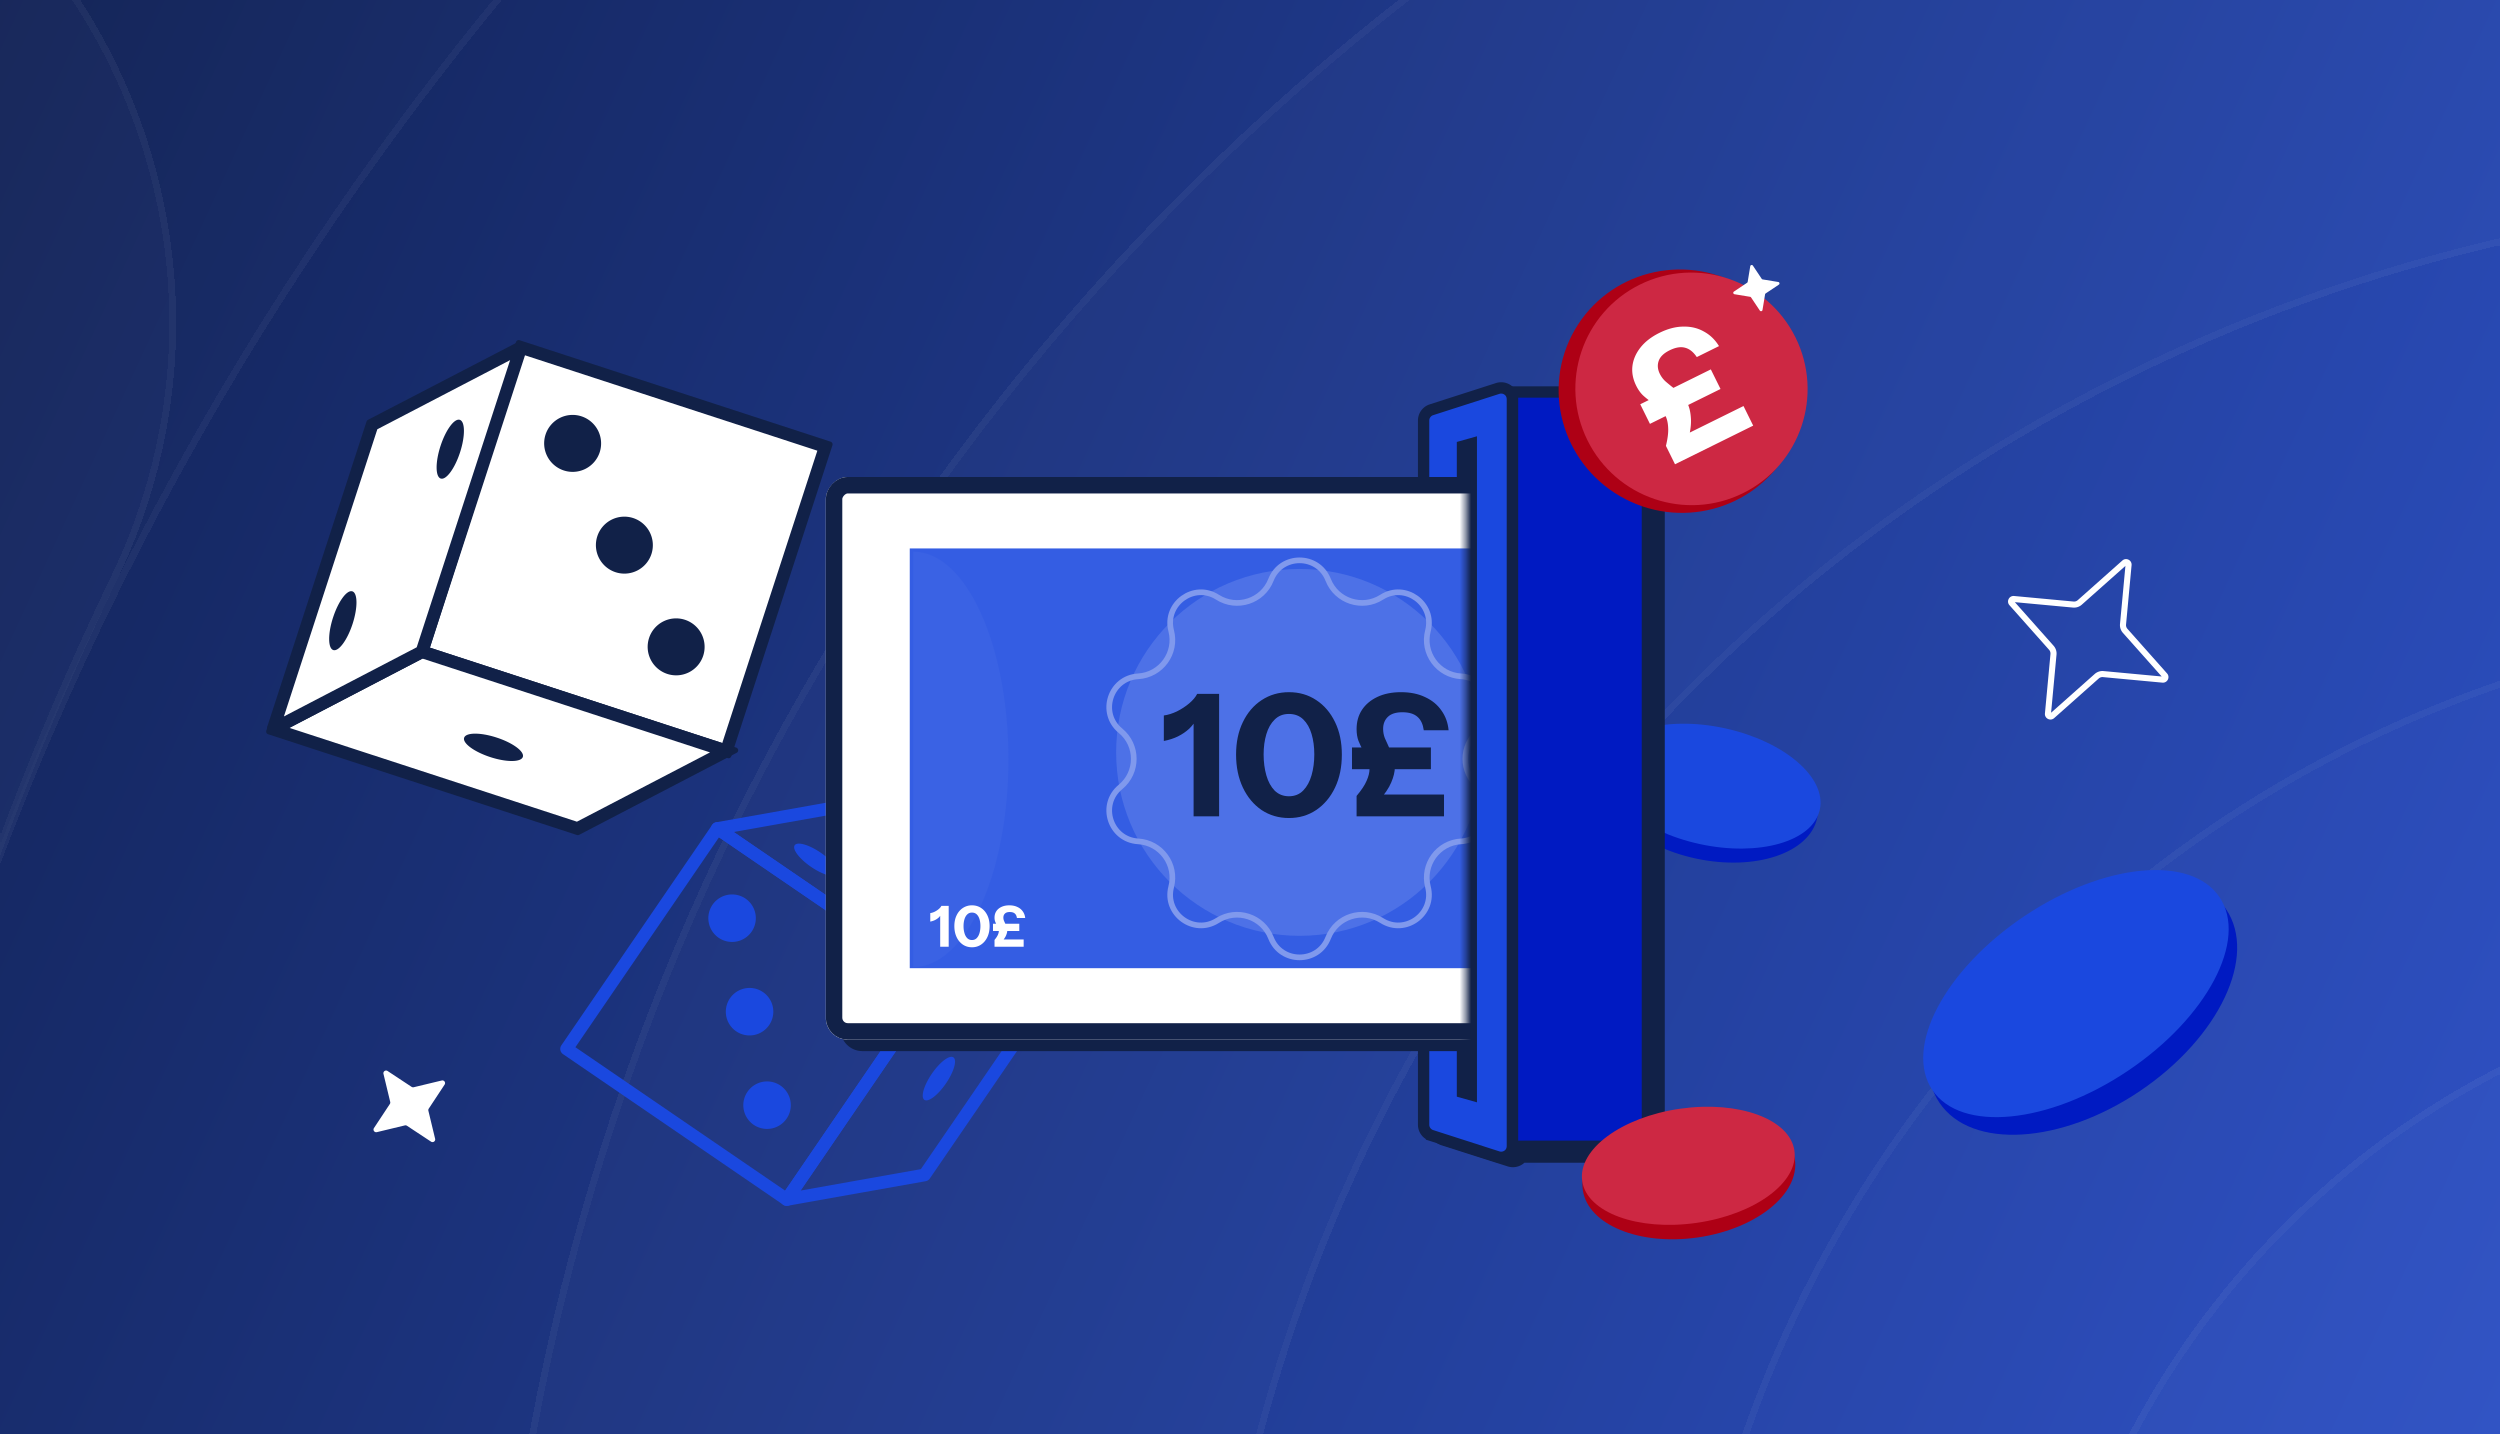 <svg width="441" height="253" fill="none" xmlns="http://www.w3.org/2000/svg"><g clip-path="url(#a)"><path fill="url(#b)" d="M0 0H441V253H0z"/><g opacity=".1" shape-rendering="crispEdges"><g style="mix-blend-mode:overlay" filter="url(#c)"><ellipse cx="213.918" cy="211.309" rx="213.918" ry="211.309" transform="scale(1 -1) rotate(46.358 985.363 281.657)" fill="#fff" fill-opacity=".1"/><path d="M651.077 170.789c-84.209-80.31-218.391-76.313-299.705 8.948s-78.949 219.482 5.26 299.792c84.208 80.31 218.391 76.313 299.704-8.948 81.314-85.261 78.949-219.482-5.259-299.792z" stroke="#fff" stroke-opacity=".4" stroke-width="1.2"/></g><g style="mix-blend-mode:overlay" filter="url(#d)"><path d="M610.17 217.463c-60.473-57.673-156.249-55.403-213.922 5.069-57.673 60.473-55.403 156.249 5.07 213.922s156.249 55.403 213.921-5.07c57.673-60.473 55.403-156.248-5.069-213.921z" fill="#fff" fill-opacity=".15"/><path d="M609.756 217.897c-60.233-57.444-155.629-55.183-213.074 5.049-57.444 60.233-55.183 155.63 5.05 213.074 60.233 57.444 155.629 55.183 213.073-5.05 57.444-60.233 55.184-155.629-5.049-213.073z" stroke="#fff" stroke-opacity=".4" stroke-width="1.2"/></g><g style="mix-blend-mode:overlay" filter="url(#e)"><path fill-rule="evenodd" clip-rule="evenodd" d="M474.953 866.681C90.754 851.513-148.642 441.012 16.705 98.154 41.697 46.332 19.947-15.94-31.875-40.934-83.699-65.928-145.97-44.18-170.962 7.643-399.812 482.18-71.186 1053.63 466.74 1074.87c350.029 24.15 709.05-228.758 771.49-636.859-1.58-47.443-35.65-89.232-84.23-98.691-56.47-10.998-111.16 25.869-122.16 82.343-50.623 260.009-272.952 456.227-556.887 445.018z" fill="#fff" fill-opacity=".15"/><path d="M466.763 1074.27h.018c349.711 24.13 708.429-228.543 770.849-636.295-1.6-47.146-35.46-88.666-83.74-98.066-56.15-10.934-110.53 25.72-121.46 81.869-50.677 260.279-273.25 456.724-557.501 445.502C90.289 852.095-149.366 441.132 16.165 97.894 41.013 46.37 19.388-15.544-32.136-40.394-83.66-65.244-145.572-43.62-170.42 7.904-399.089 482.063-70.719 1053.05 466.763 1074.27z" stroke="#fff" stroke-opacity=".4" stroke-width="1.2"/></g><g style="mix-blend-mode:overlay" filter="url(#f)"><path fill-rule="evenodd" clip-rule="evenodd" d="M667.206-178.409c289.942 95.755 450.254 414.867 333.554 709.594-21.176 53.494 5.02 114.031 58.51 135.213 53.5 21.183 114.03-5.011 135.21-58.505 162.42-410.208-62.43-852.203-461.943-984.145C359-515.154-193.15-271.067-241.528 279.78c7.069 44.885 43.164 81.486 90.506 87.171 57.124 6.861 108.992-33.887 115.85-91.011C5.498-62.811 349.59-283.303 667.206-178.409z" fill="#fff" fill-opacity=".1"/><path d="M732.349-375.682l-.011-.003-.01-.004C359.14-514.461-192.541-270.602-240.923 279.76c7.055 44.593 42.93 80.946 89.973 86.596 56.794 6.82 108.364-33.692 115.183-90.488C4.947-63.251 349.41-283.994 667.394-178.978c290.258 95.859 450.756 415.325 333.926 710.384-21.056 53.186 4.99 113.374 58.17 134.435 53.19 21.06 113.38-4.983 134.43-58.169 162.29-409.874-62.37-851.516-461.571-983.354z" stroke="#fff" stroke-opacity=".4" stroke-width="1.2"/></g><g style="mix-blend-mode:overlay" filter="url(#g)"><path fill-rule="evenodd" clip-rule="evenodd" d="M628.606 595.08c-160.43 80.058-364.766-12.61-411.278-194.377-8.608-33.64-42.944-53.974-76.691-45.417-33.747 8.556-54.126 42.762-45.518 76.402 65.691 256.716 354.713 392.66 589.316 276.144 214.18-100.85 305.827-376.229 178.826-587.772-17.888-29.794-56.614-39.512-86.497-21.704-29.883 17.807-39.607 56.396-21.719 86.191 87.876 146.373 23.834 340.112-125.033 409.854l-.707.331-.699.348z" fill="#fff" fill-opacity=".1"/><path d="M684.168 707.295l.011-.006c213.868-100.703 305.381-375.691 178.567-586.92-17.717-29.51-56.075-39.137-85.674-21.498-29.599 17.638-39.229 55.857-21.513 85.367 88.064 146.685 23.889 340.817-125.293 410.706l-.693.325-.014.006-.685.342C468.093 675.85 263.351 582.98 216.746 400.851c-8.525-33.317-42.534-53.459-75.961-44.984-33.427 8.475-53.61 42.356-45.085 75.672C161.3 687.896 449.917 823.636 684.168 707.295z" stroke="#fff" stroke-opacity=".4" stroke-width="1.2"/></g><g style="mix-blend-mode:overlay" filter="url(#h)"><path fill-rule="evenodd" clip-rule="evenodd" d="M489.057 39.457c137.995-9.355 278.048 99.481 300.779 234.245 5.771 34.217 38.312 57.339 72.681 51.644s57.552-38.05 51.781-72.267c-33.681-199.678-232.34-352.618-434-338.947-307.27 20.83-491.818 340.303-347.777 612.905 16.231 30.719 54.39 42.561 85.23 26.45 30.84-16.111 42.682-54.075 26.45-84.794-100.537-190.27 26.266-414.418 244.856-429.236z" fill="#fff" fill-opacity=".15"/><path d="M489.016 38.858c138.296-9.375 278.628 99.669 301.411 234.744 5.716 33.889 37.947 56.793 71.992 51.152 34.044-5.641 57.003-37.688 51.287-71.575C880.078 53.812 681.699-98.92 480.339-85.269 173.487-64.467-10.779 254.552 133.051 526.757c16.077 30.426 53.874 42.157 84.422 26.198 30.546-15.957 42.273-53.557 26.198-83.981C142.925 278.309 270.006 53.705 489.016 38.858z" stroke="#fff" stroke-opacity=".4" stroke-width="1.2"/></g></g><ellipse cx="19.415" cy="11.503" rx="19.415" ry="11.503" transform="scale(-1 1) rotate(-12.105 465.811 1589.511)" fill="#001AC2"/><ellipse cx="302.04" cy="138.677" rx="19.42" ry="10.449" transform="rotate(12.274 302.04 138.677)" fill="#1A48DF"/><path fill-rule="evenodd" clip-rule="evenodd" d="M374.47 111.626a2.056 2.056 0 01-.502-1.547v-.003l.956-10.25-7.706 6.849a2.058 2.058 0 01-1.546.501h-.003l-10.25-.956 6.848 7.706c.367.421.556.978.502 1.546l-.001.004-.956 10.249 7.707-6.848c.42-.366.977-.556 1.546-.501h.003l10.25.956-6.848-7.706zm6.978 8.793l-10.485-.978a.984.984 0 00-.741.243l-7.872 6.995c-.66.586-1.703.065-1.625-.823l.978-10.485a.988.988 0 00-.243-.742l-6.995-7.871c-.585-.66-.065-1.703.823-1.625l10.485.978a.988.988 0 00.742-.243l7.871-6.995c.66-.586 1.704-.065 1.625.823l-.978 10.485a.984.984 0 00.243.741l6.995 7.872c.586.66.065 1.703-.823 1.625z" fill="#fff"/><path d="M72.98 191.788l4.948-1.191a.474.474 0 01.505.721l-2.802 4.247a.475.475 0 00-.065.371l1.19 4.947c.1.415-.36.741-.72.506l-4.247-2.803a.478.478 0 00-.371-.065l-4.948 1.191a.474.474 0 01-.505-.721l2.803-4.247a.475.475 0 00.065-.371l-1.19-4.947a.474.474 0 01.72-.506l4.246 2.803a.478.478 0 00.372.065z" fill="#fff"/><g clip-path="url(#i)"><path d="M74.434 114.956l17.464-53.693 53.695 17.516-17.464 53.693-53.695-17.516z" fill="#fff"/><path d="M128.521 133.259l17.848-54.872-54.875-17.9-17.848 54.872 54.875 17.9zm16.291-54.08l-17.085 52.523-52.524-17.136 17.085-52.522 52.524 17.136z" fill="#112148" stroke="#112148" stroke-linejoin="round"/><path d="M128.129 132.477l-26.259 13.674-53.695-17.522 26.255-13.671 53.699 17.519z" fill="#fff"/><path d="M129.718 132.351l-55.343-18.058-26.63 13.867-.298.885 54.481 17.777 27.79-14.471zm-55.235-16.718l52.05 16.982-24.718 12.871-52.05-16.983 24.718-12.87z" fill="#112148" stroke="#112148" stroke-linejoin="round"/><path d="M48.177 128.629l17.47-53.692 26.254-13.67-17.47 53.691-26.254 13.671z" fill="#fff"/><path d="M74.941 115.395l17.377-54.27-.721-.356-26.465 13.735-17.513 53.84 1.135.687 26.187-13.636zm15.898-52.88l-16.92 52.015-24.69 12.857 16.92-52.015 24.69-12.857z" fill="#112148" stroke="#112148" stroke-linejoin="round"/><path d="M86.492 133.553c2.858.932 5.425.918 5.736-.033.311-.951-1.759-2.481-4.616-3.412-2.858-.932-5.425-.919-5.736.032-.311.951 1.758 2.481 4.616 3.413zM58.75 108.93c-.928 2.857-.913 5.425.038 5.737.951.312 2.479-1.757 3.408-4.614.929-2.858.913-5.426-.038-5.738-.95-.312-2.479 1.757-3.407 4.615zM77.706 78.675c-.93 2.858-.913 5.426.037 5.738.951.312 2.48-1.757 3.408-4.615.929-2.857.913-5.425-.038-5.737-.95-.312-2.478 1.757-3.407 4.614zM105.363 94.605a5.03 5.03 0 003.224 6.334 5.02 5.02 0 006.33-3.22 5.03 5.03 0 00-3.224-6.334 5.02 5.02 0 00-6.33 3.22zM96.236 76.657a5.03 5.03 0 003.224 6.334 5.02 5.02 0 006.33-3.219 5.03 5.03 0 00-3.224-6.334 5.02 5.02 0 00-6.33 3.219zM114.494 112.549a5.03 5.03 0 003.224 6.334 5.02 5.02 0 006.33-3.219 5.03 5.03 0 00-3.224-6.334 5.02 5.02 0 00-6.33 3.219z" fill="#112148"/><path d="M165.778 172.232a.625.625 0 01.119.832l-26.594 38.88a.632.632 0 01-.396.26.62.62 0 01-.463-.098l-38.845-26.569a.614.614 0 01-.161-.859l26.594-38.879a.63.63 0 01.396-.261c.16-.029.33.006.463.098l38.848 26.565.043.035-.004-.004zm-27.149 38.492l25.894-37.854-37.823-25.864-25.894 37.853 37.823 25.865z" fill="#1A48DF" stroke="#1A48DF" stroke-linejoin="round"/><path d="M190.084 167.903a.63.63 0 01.119.832l-26.599 38.876a.626.626 0 01-.405.261l-24.305 4.329a.63.63 0 01-.63-.274.628.628 0 01.009-.687l26.595-38.88a.622.622 0 01.404-.261l24.306-4.329a.62.62 0 01.501.129l.005.004zm-27.352 38.79l25.615-37.443-22.604 4.023-25.614 37.443 22.603-4.023z" fill="#1A48DF" stroke="#1A48DF" stroke-linejoin="round"/><path d="M190.085 167.903a.616.616 0 01.211.611.633.633 0 01-.496.482l-24.31 4.325a.601.601 0 01-.455-.098l-38.848-26.565a.62.62 0 01-.254-.638.635.635 0 01.497-.482l24.31-4.325a.603.603 0 01.454.099l38.845 26.569.038.031.008-.009zm-24.561 4.153l22.569-4.02-37.388-25.566-22.57 4.02 37.389 25.566z" fill="#1A48DF" stroke="#1A48DF" stroke-linejoin="round"/><path d="M166.866 191.119c-1.417 2.072-3.124 3.363-3.809 2.892-.686-.47-.099-2.532 1.314-4.598 1.418-2.071 3.125-3.363 3.81-2.892.69.475.098 2.532-1.315 4.598zM172.685 160.755c2.069 1.416 3.359 3.122 2.888 3.808-.476.691-2.532.101-4.597-1.311-2.069-1.416-3.359-3.122-2.888-3.808.472-.686 2.532-.1 4.597 1.311zM144.777 150.417c2.069 1.415 3.359 3.121 2.888 3.807-.475.691-2.532.101-4.596-1.311-2.07-1.415-3.36-3.122-2.888-3.807.475-.691 2.531-.101 4.596 1.311zM134.591 175.005a4.183 4.183 0 011.087 5.821 4.185 4.185 0 01-5.822 1.093 4.184 4.184 0 01-1.087-5.822 4.186 4.186 0 015.822-1.092zM131.787 158.721a4.189 4.189 0 00-5.893.602 4.189 4.189 0 00.598 5.894 4.189 4.189 0 005.893-.603 4.189 4.189 0 00-.598-5.893zM137.768 191.56a4.19 4.19 0 00-5.849.938 4.188 4.188 0 00.933 5.85 4.19 4.19 0 005.849-.938 4.188 4.188 0 00-.933-5.85z" fill="#1A48DF"/></g><path d="M253.193 199.172a2 2 0 001.393 1.905l11.682 3.725a2 2 0 002.607-1.875v1.177h23.293a.5.5 0 00.5-.5V71.551a.5.5 0 00-.5-.5h-23.293v1.246a2 2 0 00-2.607-1.875l-11.682 3.725a2 2 0 00-1.392 1.905l-.001 123.12z" fill="#112148" stroke="#112148" stroke-width="2"/><path d="M252.513 200.301a2 2 0 01-1.388-1.904V74.184a2 2 0 011.388-1.904l11.682-3.756a2 2 0 012.612 1.904v131.726a2 2 0 01-2.612 1.904l-11.682-3.757z" fill="#1A48DF" stroke="#112148" stroke-width="2"/><path d="M256.982 193.452V77.959l3.555-1v117.493l-3.555-1z" fill="#112148"/><path d="M266.807 202.197V69.144H290.1a.5.5 0 01.5.5v132.053a.5.5 0 01-.5.5h-23.293z" fill="#001AC2" stroke="#112148" stroke-width="2"/><mask id="j" style="mask-type:alpha" maskUnits="userSpaceOnUse" x="142" y="81" width="117" height="109"><path transform="rotate(-90 142.896 189.632)" fill="#D9D9D9" d="M142.896 189.632H251.151V305.3H142.896z"/></mask><g mask="url(#j)"><rect width="230.324" height="99.259" rx="3.877" transform="matrix(-1 0 0 1 378.579 86.16)" fill="#112148"/><rect width="230.324" height="99.259" rx="3.877" transform="matrix(-1 0 0 1 375.996 84.137)" fill="#fff"/><path transform="matrix(-1 0 0 1 367.332 96.745)" fill="#345DE3" d="M0 0H206.851V74.044H0z"/><rect x="-1.454" y="1.454" width="227.416" height="96.351" rx="2.423" transform="matrix(-1 0 0 1 373.088 84.137)" stroke="#112148" stroke-width="2.908"/><circle cx="229.246" cy="132.722" r="32.358" fill="#4D71E7"/><path opacity=".27" d="M177.889 133.948c0-20.235-7.51-36.639-16.775-36.639v73.277c9.265 0 16.775-16.403 16.775-36.638z" fill="#4D71E7"/><path d="M210.55 144v-17.64l.51.45c-.3.62-.73 1.2-1.29 1.74-.56.52-1.22.97-1.98 1.35-.74.36-1.57.63-2.49.81v-4.5c.74-.1 1.51-.34 2.31-.72.8-.4 1.52-.87 2.16-1.41.66-.56 1.13-1.12 1.41-1.68h3.87V144h-4.5zm16.823.3c-1.8 0-3.41-.47-4.83-1.41-1.4-.96-2.5-2.28-3.3-3.96-.8-1.7-1.2-3.64-1.2-5.82s.4-4.09 1.2-5.73c.8-1.66 1.9-2.95 3.3-3.87 1.42-.94 3.03-1.41 4.83-1.41 1.82 0 3.43.47 4.83 1.41 1.4.92 2.5 2.21 3.3 3.87.8 1.64 1.2 3.55 1.2 5.73 0 2.2-.4 4.14-1.2 5.82-.8 1.68-1.91 3-3.33 3.96-1.4.94-3 1.41-4.8 1.41zm0-3.84c1.02 0 1.86-.34 2.52-1.02.66-.68 1.15-1.58 1.47-2.7.32-1.12.48-2.34.48-3.66 0-1.32-.16-2.52-.48-3.6-.32-1.08-.81-1.94-1.47-2.58-.66-.64-1.5-.96-2.52-.96s-1.86.33-2.52.99c-.66.64-1.15 1.5-1.47 2.58-.32 1.08-.48 2.27-.48 3.57 0 1.34.16 2.57.48 3.69.32 1.12.81 2.02 1.47 2.7.68.66 1.52.99 2.52.99zm11.929 3.54v-3.6c.86-1.02 1.45-1.91 1.77-2.67.34-.76.51-1.45.51-2.07 0-.62-.12-1.19-.36-1.71-.22-.52-.48-1.04-.78-1.56-.3-.54-.57-1.11-.81-1.71-.22-.6-.33-1.29-.33-2.07 0-1.28.31-2.4.93-3.36.64-.98 1.55-1.75 2.73-2.31s2.57-.84 4.17-.84c1.64 0 3.06.29 4.26.87 1.22.56 2.18 1.35 2.88 2.37.72 1 1.14 2.16 1.26 3.48h-4.38c-.14-1.06-.51-1.85-1.11-2.37-.6-.54-1.49-.81-2.67-.81-1.14 0-1.99.27-2.55.81-.56.54-.84 1.25-.84 2.13 0 .56.1 1.1.3 1.62.22.52.46 1.05.72 1.59.28.52.52 1.07.72 1.65.22.58.33 1.21.33 1.89 0 .8-.21 1.69-.63 2.67-.4.98-1.15 2.09-2.25 3.33l-.54-1.17h12.09V144h-15.42zm-.81-8.31v-3.84h13.92v3.84h-13.92z" fill="#112148"/><path d="M165.85 167v-5.88l.17.15c-.1.207-.243.4-.43.58a2.841 2.841 0 01-.66.45c-.247.12-.523.21-.83.27v-1.5c.247-.033.503-.113.77-.24a3.59 3.59 0 00.72-.47c.22-.187.377-.373.47-.56h1.29v7.2h-1.5zm5.608.1c-.6 0-1.137-.157-1.61-.47a3.25 3.25 0 01-1.1-1.32c-.267-.567-.4-1.213-.4-1.94 0-.727.133-1.363.4-1.91.266-.553.633-.983 1.1-1.29a2.853 2.853 0 011.61-.47c.606 0 1.143.157 1.61.47.466.307.833.737 1.1 1.29.266.547.4 1.183.4 1.91 0 .733-.134 1.38-.4 1.94-.267.56-.637 1-1.11 1.32-.467.313-1 .47-1.6.47zm0-1.28c.34 0 .62-.113.84-.34.22-.227.383-.527.49-.9.106-.373.16-.78.16-1.22 0-.44-.054-.84-.16-1.2-.107-.36-.27-.647-.49-.86-.22-.213-.5-.32-.84-.32-.34 0-.62.11-.84.33-.22.213-.384.5-.49.86-.107.36-.16.757-.16 1.19 0 .447.053.857.16 1.23.106.373.27.673.49.9.226.22.506.33.84.33zm3.976 1.18v-1.2c.287-.34.483-.637.59-.89.113-.253.17-.483.17-.69 0-.207-.04-.397-.12-.57a4.669 4.669 0 00-.26-.52c-.1-.18-.19-.37-.27-.57-.073-.2-.11-.43-.11-.69 0-.427.103-.8.31-1.12.213-.327.517-.583.91-.77.393-.187.857-.28 1.39-.28.547 0 1.02.097 1.42.29.407.187.727.45.96.79.24.333.38.72.42 1.16h-1.46c-.047-.353-.17-.617-.37-.79-.2-.18-.497-.27-.89-.27-.38 0-.663.09-.85.27-.187.18-.28.417-.28.71 0 .187.033.367.1.54.073.173.153.35.24.53.093.173.173.357.24.55.073.193.11.403.11.63 0 .267-.07.563-.21.89-.133.327-.383.697-.75 1.11l-.18-.39h4.03V167h-5.14zm-.27-2.77v-1.28h4.64v1.28h-4.64z" fill="#fff"/><path d="M224.198 102.283c1.799-4.588 8.292-4.588 10.091 0 1.476 3.766 6.026 5.244 9.434 3.065 4.152-2.654 9.404 1.162 8.163 5.931-1.019 3.915 1.793 7.785 5.83 8.025 4.92.293 6.926 6.468 3.118 9.597-3.125 2.568-3.125 7.351 0 9.919 3.808 3.129 1.802 9.303-3.118 9.597-4.037.24-6.849 4.11-5.83 8.024 1.241 4.769-4.011 8.586-8.163 5.931-3.408-2.178-7.958-.7-9.434 3.066-1.799 4.587-8.292 4.587-10.091 0-1.476-3.766-6.025-5.244-9.433-3.066-4.152 2.655-9.405-1.162-8.164-5.931 1.019-3.914-1.792-7.784-5.83-8.024-4.919-.294-6.925-6.468-3.118-9.597 3.125-2.568 3.125-7.351 0-9.919-3.807-3.129-1.801-9.304 3.118-9.597 4.038-.24 6.849-4.11 5.83-8.025-1.241-4.769 4.012-8.585 8.164-5.931 3.408 2.179 7.957.701 9.433-3.065z" stroke="#8099ED"/></g><ellipse cx="296.516" cy="69.005" rx="21.41" ry="21.627" transform="rotate(120 296.516 69.005)" fill="#AE0015"/><path d="M307.47 86.994c-10.135 5.009-22.422.832-27.443-9.328-5.022-10.161-.876-22.458 9.258-27.467 10.135-5.009 22.422-.832 27.443 9.329 5.022 10.16.877 22.458-9.258 27.466z" fill="#CD2843"/><path d="M295.472 81.897l-1.602-3.242c.315-1.299.446-2.361.394-3.187-.034-.835-.189-1.531-.465-2.09a4.075 4.075 0 00-1.083-1.38 14.227 14.227 0 00-1.392-1.06 14.943 14.943 0 01-1.485-1.183c-.464-.443-.87-1.016-1.217-1.718-.57-1.153-.791-2.299-.664-3.437.136-1.165.608-2.261 1.414-3.287.806-1.026 1.924-1.893 3.355-2.6 1.467-.725 2.866-1.091 4.198-1.1 1.34-.034 2.55.253 3.63.862 1.09.582 1.981 1.441 2.676 2.577l-3.917 1.936c-.597-.893-1.28-1.44-2.048-1.644-.777-.22-1.693-.07-2.748.451-1.02.504-1.66 1.123-1.92 1.857-.261.733-.195 1.497.196 2.29.25.504.579.946.99 1.326.428.37.879.742 1.351 1.113.482.345.942.734 1.379 1.168.455.425.833.944 1.136 1.556.356.72.565 1.615.625 2.683.079 1.06-.098 2.39-.53 3.994l-1.004-.815 10.813-5.344 1.709 3.458-13.791 6.816zm-4.423-7.126l-1.709-3.458 12.449-6.153 1.71 3.458-12.45 6.153z" fill="#fff"/><ellipse cx="18.902" cy="11.199" rx="18.902" ry="11.199" transform="scale(-1 1) rotate(8.3 -1490.148 -2073.975)" fill="#AE0015"/><ellipse cx="297.818" cy="205.647" rx="18.907" ry="10.172" transform="rotate(-8.131 297.818 205.647)" fill="#CD2843"/><ellipse cx="30.504" cy="18.073" rx="30.504" ry="18.073" transform="scale(-1 1) rotate(34.043 -428.768 -552.11)" fill="#001AC2"/><ellipse cx="366.196" cy="175.271" rx="30.512" ry="16.416" transform="rotate(-33.875 366.196 175.271)" fill="#1A48DF"/><path d="M310.935 49.29l2.749.452c.231.038.298.339.102.47l-2.317 1.547a.258.258 0 00-.112.174l-.452 2.75a.26.26 0 01-.471.101l-1.546-2.317a.262.262 0 00-.174-.112l-2.749-.452a.259.259 0 01-.102-.47l2.317-1.548a.259.259 0 00.112-.173l.452-2.75a.26.26 0 01.471-.101l1.547 2.317c.038.059.101.1.173.112z" fill="#fff"/></g><defs><filter id="c" x="287.298" y="100.479" width="441.112" height="441.36" filterUnits="userSpaceOnUse" color-interpolation-filters="sRGB"><feFlood flood-opacity="0" result="BackgroundImageFix"/><feColorMatrix in="SourceAlpha" values="0 0 0 0 0 0 0 0 0 0 0 0 0 0 0 0 0 0 127 0" result="hardAlpha"/><feOffset dx="4" dy="-4"/><feGaussianBlur stdDeviation="4"/><feComposite in2="hardAlpha" operator="out"/><feColorMatrix values="0 0 0 0 0.027 0 0 0 0 0.051 0 0 0 0 0.122 0 0 0 0.5 0"/><feBlend in2="BackgroundImageFix" result="effect1_dropShadow_1986_35193"/><feBlend in="SourceGraphic" in2="effect1_dropShadow_1986_35193" result="shape"/></filter><filter id="d" x="350.436" y="163.65" width="318.616" height="318.616" filterUnits="userSpaceOnUse" color-interpolation-filters="sRGB"><feFlood flood-opacity="0" result="BackgroundImageFix"/><feColorMatrix in="SourceAlpha" values="0 0 0 0 0 0 0 0 0 0 0 0 0 0 0 0 0 0 127 0" result="hardAlpha"/><feOffset dx="4" dy="-4"/><feGaussianBlur stdDeviation="4"/><feComposite in2="hardAlpha" operator="out"/><feColorMatrix values="0 0 0 0 0.027 0 0 0 0 0.051 0 0 0 0 0.122 0 0 0 0.5 0"/><feBlend in2="BackgroundImageFix" result="effect1_dropShadow_1986_35193"/><feBlend in="SourceGraphic" in2="effect1_dropShadow_1986_35193" result="shape"/></filter><filter id="e" x="-248.765" y="-55.301" width="1499" height="1143.76" filterUnits="userSpaceOnUse" color-interpolation-filters="sRGB"><feFlood flood-opacity="0" result="BackgroundImageFix"/><feColorMatrix in="SourceAlpha" values="0 0 0 0 0 0 0 0 0 0 0 0 0 0 0 0 0 0 127 0" result="hardAlpha"/><feOffset dx="4" dy="4"/><feGaussianBlur stdDeviation="4"/><feComposite in2="hardAlpha" operator="out"/><feColorMatrix values="0 0 0 0 0.027 0 0 0 0 0.051 0 0 0 0 0.122 0 0 0 0.4 0"/><feBlend in2="BackgroundImageFix" result="effect1_dropShadow_1986_35193"/><feBlend in="SourceGraphic" in2="effect1_dropShadow_1986_35193" result="shape"/></filter><filter id="f" x="-245.528" y="-418.502" width="1505.25" height="1104.25" filterUnits="userSpaceOnUse" color-interpolation-filters="sRGB"><feFlood flood-opacity="0" result="BackgroundImageFix"/><feColorMatrix in="SourceAlpha" values="0 0 0 0 0 0 0 0 0 0 0 0 0 0 0 0 0 0 127 0" result="hardAlpha"/><feOffset dx="4" dy="4"/><feGaussianBlur stdDeviation="4"/><feComposite in2="hardAlpha" operator="out"/><feColorMatrix values="0 0 0 0 0.027 0 0 0 0 0.051 0 0 0 0 0.122 0 0 0 0.4 0"/><feBlend in2="BackgroundImageFix" result="effect1_dropShadow_1986_35193"/><feBlend in="SourceGraphic" in2="effect1_dropShadow_1986_35193" result="shape"/></filter><filter id="g" x="89.147" y="77.445" width="844.054" height="676.503" filterUnits="userSpaceOnUse" color-interpolation-filters="sRGB"><feFlood flood-opacity="0" result="BackgroundImageFix"/><feColorMatrix in="SourceAlpha" values="0 0 0 0 0 0 0 0 0 0 0 0 0 0 0 0 0 0 127 0" result="hardAlpha"/><feOffset dx="4" dy="-4"/><feGaussianBlur stdDeviation="4"/><feComposite in2="hardAlpha" operator="out"/><feColorMatrix values="0 0 0 0 0.027 0 0 0 0 0.051 0 0 0 0 0.122 0 0 0 0.15 0"/><feBlend in2="BackgroundImageFix" result="effect1_dropShadow_1986_35193"/><feBlend in="SourceGraphic" in2="effect1_dropShadow_1986_35193" result="shape"/></filter><filter id="h" x="78.737" y="-98.718" width="848.442" height="663.403" filterUnits="userSpaceOnUse" color-interpolation-filters="sRGB"><feFlood flood-opacity="0" result="BackgroundImageFix"/><feColorMatrix in="SourceAlpha" values="0 0 0 0 0 0 0 0 0 0 0 0 0 0 0 0 0 0 127 0" result="hardAlpha"/><feOffset dx="4" dy="-4"/><feGaussianBlur stdDeviation="4"/><feComposite in2="hardAlpha" operator="out"/><feColorMatrix values="0 0 0 0 0.027 0 0 0 0 0.051 0 0 0 0 0.122 0 0 0 0.5 0"/><feBlend in2="BackgroundImageFix" result="effect1_dropShadow_1986_35193"/><feBlend in="SourceGraphic" in2="effect1_dropShadow_1986_35193" result="shape"/></filter><clipPath id="a"><path fill="#fff" d="M0 0H441V253H0z"/></clipPath><clipPath id="i"><path fill="#fff" transform="scale(-1 1) rotate(37.198 -77.113 -221.355)" d="M0 0H160.347V194.8H0z"/></clipPath><linearGradient id="b" x1="-312.5" y1="-75" x2="758.5" y2="419.5" gradientUnits="userSpaceOnUse"><stop offset=".16" stop-color="#0C183C"/><stop offset=".822" stop-color="#345DE3"/></linearGradient></defs></svg>